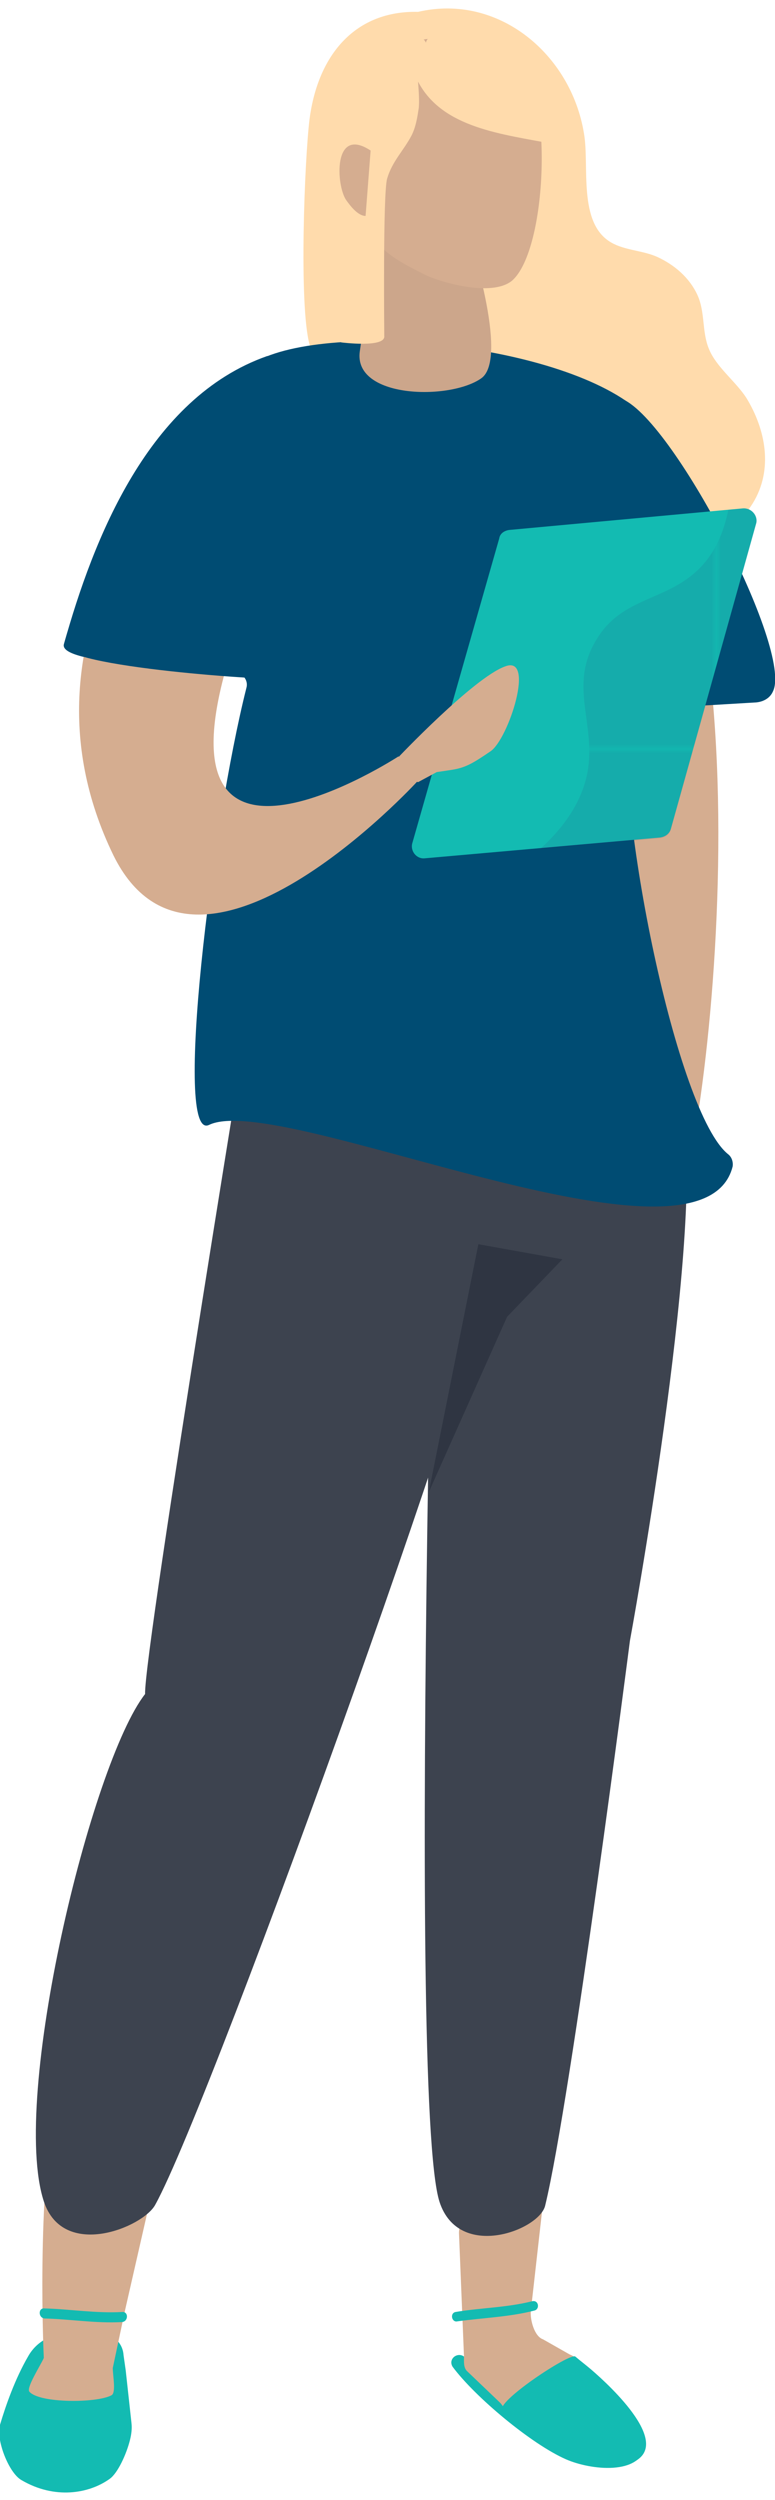 <!-- Generator: Adobe Illustrator 25.2.3, SVG Export Plug-In  --><svg xmlns="http://www.w3.org/2000/svg" xmlns:xlink="http://www.w3.org/1999/xlink" version="1.1" x="0px" y="0px" width="107px" height="345px" viewBox="0 0 107.9 345.6" style="overflow:visible;enable-background:new 0 0 107.9 345.6;" xml:space="preserve" aria-hidden="true">
<style type="text/css">
	.st0-60fa2c742253f{fill:none;}
	.st1-60fa2c742253f{fill:#271F63;}
	.st2-60fa2c742253f{fill:#D5AD90;}
	.st3-60fa2c742253f{fill:#FFDBAC;}
	.st4-60fa2c742253f{fill:#13BBB2;}
	.st5-60fa2c742253f{fill:#3D434F;}
	.st6-60fa2c742253f{opacity:0.4;fill:#1A2230;}
	.st7-60fa2c742253f{fill:#004C73;}
	.st8-60fa2c742253f{opacity:5.000000e-02;fill:#1A2230;}
	.st9-60fa2c742253f{opacity:0.1;fill:url(#SVGID_1_60fa2c742253f);}
	.st10-60fa2c742253f{opacity:0.1;fill:url(#SVGID_2_);}
</style>
<defs><linearGradient class="cerosgradient" data-cerosgradient="true" id="CerosGradient_id651cb2b62" gradientUnits="userSpaceOnUse" x1="50%" y1="100%" x2="50%" y2="0%"><stop offset="0%" stop-color="#d1d1d1"/><stop offset="100%" stop-color="#d1d1d1"/></linearGradient><linearGradient/>
	
		<pattern x="-2353.9" y="-3301.7" width="81.3" height="81.3" patternUnits="userSpaceOnUse" id="New_Pattern_Swatch_1660fa2c742253f" viewBox="0 -81.3 81.3 81.3" style="overflow:visible;">
		<g>
			<rect y="-81.3" class="st0-60fa2c742253f" width="81.3" height="81.3"/>
			<rect x="0" y="-81.3" class="st1-60fa2c742253f" width="81.3" height="81.3"/>
		</g>
	</pattern>
</defs>
<g>
	<path class="st2-60fa2c742253f" d="M86.4,57.9c22.8,21.6,11.1,111.6,6.5,111l-5.3-16.4c4.5-0.4-0.9-43.8-6.6-69.9C78.5,71.2,85.5,53.6,86.4,57.9z   "/>
	<path class="st3-60fa2c742253f" d="M43.1,46.8c1.6,5.9,0.9,3.3,1.6,9.4c0.7,5.3,2.7,10.6,6.6,14.5c3.4,3.3,13.2-1.7,16.5-5.9   c0.8-0.9,1.2-2,1.3-3.1c2.1,2.4,4.7,4.3,7.6,5.4c3,1.1,6.4,1.1,9.4,2.6c2.2,1.1,4,2.8,6.4,3.7c4.8,1.7,9.7-0.3,12.3-4.5   c2.9-4.7,1.8-10.3-0.9-14.7c-1.5-2.3-4.2-4.3-5.2-6.8c-1-2.4-0.5-5.1-1.6-7.5c-1.1-2.4-3.2-4.2-5.6-5.3c-2-0.9-4.5-0.9-6.4-2   c-4.7-2.7-3-10.7-3.8-15.2C79.5,6.4,69.4-2.1,58.2,0.5c-8.6-0.2-13.9,5.8-15.1,14.9C42.4,21,41.6,41.4,43.1,46.8z M65.6,35.4   c-0.1-0.2-0.1-0.5-0.2-0.7c-1-3.2-4.5-4-6.8-3c-1.6-2.6-4.5-2.5-6.3-1c-0.8-2.7-1.3-5.6-1.7-8.3C50,17.7,51,10.6,55.8,9.3   c0.7,0.4,1.7,0.5,2.8,0.2c0.2-0.1,0.4-0.1,0.6-0.1c0.1,0,0.2,0,0.3,0.1c1.3,0.3,2.4,0.1,3.3-0.4c5.5,0.5,9.2,5.2,9.8,11.2   c0.4,4.1,0,12-0.8,12C69.2,32.3,67.1,33.5,65.6,35.4z"/>
	<path class="st4-60fa2c742253f" d="M17.5,328.7l0.8,7.3c0.1,0.8,0,1.6-0.2,2.4c-0.5,2-1.7,4.6-2.8,5.4c-2.9,2.1-7.7,2.9-12.3,0.2   c-1.8-1-3.6-5.7-3-7.7c0.8-2.7,2.1-6.4,3.9-9.5c1.1-2,3.2-3.2,5.5-3.2h4.7c1.6,0,3,1.3,3.1,3L17.5,328.7z"/>
	<path class="st4-60fa2c742253f" d="M64.9,327.1c1.9,2.5,6.3,6.8,8.9,8.5c2,1.3,10.7,5.9,11.5,0.8c0.2-1.4,4.9,1.3,4.6,2.7   c-0.7,4.3-7.7,3.5-11.1,2c-4.8-2.1-12.7-8.7-15.8-12.9C62.3,327,64,325.9,64.9,327.1z"/>
	<path class="st2-60fa2c742253f" d="M23.4,294.1l-6,26.3l-1.7,8c0,1,0.5,3.5-0.2,3.8c-2.1,1.1-10,1.1-11.4-0.5c-0.5-0.5,1.5-3.6,2-4.7   c0,0-1.1-22.5,1.8-37.1C10.5,276.7,23.4,294.1,23.4,294.1z"/>
	<path class="st2-60fa2c742253f" d="M75.5,306.3l-1.6,14.2c-0.1,1.2,0.5,3.5,1.7,3.9l3.7,2.1c0.5,0.2,1,0.5,1.3,1l1.7,2.4c1.2,1.7,0,4.1-2.1,4.2   l-9.2,0.3c-0.7,0-0.9-0.7-1.4-1.2l-4.5-4.3c-0.6-0.5-0.5-1.4-0.5-2.1l-0.7-17.2c0-1,0.5-1.9,1.4-2.3l6.3-3.5   C73.5,302.7,75.8,304.2,75.5,306.3z"/>
	<path class="st5-60fa2c742253f" d="M20.2,234.6c-7.5,9.6-18.8,56.2-14.1,70.6c2.7,8.2,13.8,3.6,15.5,0.5c8.1-14.6,50.2-132,46.7-132.1l1-44.1   H36.3C36.3,129.6,20,228.6,20.2,234.6z"/>
	<path class="st5-60fa2c742253f" d="M61.2,305.3c2.7,8.2,13.9,3.9,14.7,0.5c3.6-14.8,11.8-78.6,11.8-78.6s10.1-54.8,7.5-72.9   c-0.8-5.3-4.8-25.2-4.8-25.2H61.3C61.3,129.1,56.5,290.9,61.2,305.3z"/>
	<polygon class="st6-60fa2c742253f" points="59.7,206.5 70.6,182.1 78.3,174.1 66.6,172  "/>
	<path class="st7-60fa2c742253f" d="M8.9,88.5c4.1-14.8,14-27.7,24.8-38c7.5-7.2,41.5-4.7,54.1,4.6c2.8,2.1,5,39.9,1.2,39.9   c-0.9,0-1.6,0.7-1.7,1.5c-1.6,15.2,6.9,57.3,14.1,63c0.5,0.4,0.7,1.1,0.6,1.7c-4.3,16.9-63-10.6-72.9-5.8c-5,2.4,0.4-41.8,5.2-60.8   c0.3-1-0.4-2-1.5-2.2C26,91.7,8.1,91.3,8.9,88.5z"/>
	<path class="st4-60fa2c742253f" d="M80.1,326.8c0.7,0.6,1.5,1.2,2.2,1.8c2.8,2.4,11.6,10.6,5.6,13c-3.1,1.3-10.9-2.6-14.3-4.7   c-1.1-0.7-2.1-1.4-2.9-2c0,0,0,0,0,0c-0.3-0.2-0.5-0.4-0.7-0.6C68.7,333.3,79.4,326.2,80.1,326.8z"/>
	<path class="st4-60fa2c742253f" d="M63.4,320.6c3.6-0.6,7.1-0.6,10.7-1.5c0.9-0.2,1.1,1.1,0.3,1.3c-3.5,0.9-7.1,1-10.7,1.5   C62.9,322.1,62.6,320.8,63.4,320.6z"/>
	<path class="st4-60fa2c742253f" d="M6.2,320.1c3.6,0.1,7.1,0.7,10.8,0.5c0.9-0.1,0.9,1.3,0,1.4c-3.7,0.2-7.1-0.4-10.8-0.5   C5.3,321.4,5.3,320,6.2,320.1z"/>
	<path class="st2-60fa2c742253f" d="M53.3,23.2c0.2,7.4-2.3,18-3.2,24.5c-1,6.6,12.5,6.9,16.9,3.8c4-2.8-1.9-20.4-1.9-20.4   C61.2,27.1,57.2,27.3,53.3,23.2z"/>
	<path class="st8-60fa2c742253f" d="M53.3,23.2c0.2,7.4-2.3,18-3.2,24.5c-1,6.6,12.5,6.9,16.9,3.8c4-2.8-1.9-20.4-1.9-20.4   C61.2,27.1,57.2,27.3,53.3,23.2z"/>
	<g>
		<path class="st2-60fa2c742253f" d="M50,26c-1.2-5.4,0.9-20.5,9.3-21.7c5.5-0.8,9-1,12.7,2.4c5.1,4.8,4.2,26.9-0.7,31.2    C68.4,40.3,61,38,59.2,37.1C53,34,51.5,32.8,50,26z"/>
	</g>
	<path class="st3-60fa2c742253f" d="M48.3,22.8c-0.1-0.2-0.2-0.4-0.2-0.6c-0.2-5.4,0.3-10.4,3.1-15.1c0.4-0.6,1.3-0.7,1.8-0.4   c0.4-0.3,0.8-0.4,1.2-0.3c0,0,0,0,0,0c0.1-0.4,0.3-0.7,0.4-1.1c0.3-0.7,1-0.9,1.6-0.8c0.3-0.2,0.7-0.3,1-0.3C58,3.9,59,4,59.3,4.8   c0.1-0.6,0.7-1,1.2-1c1.4-1.9,4.3-1.7,6.3-1.2c1.3,0.3,2.5,0.9,3.5,1.6c3.2,0.2,7.4,6.1,8.7,7.9c0.5,0.7,0.2,1.6-0.3,2   c0,0,0.1,0.1,0.1,0.1c0.5,0.5,0.4,1.2,0,1.7c0.2,0.2,0.4,0.4,0.6,0.7c0.9,1.1-0.3,2.6-1.5,2.1c-0.2,0.1-0.5,0.2-0.8,0.2   c-7.2-1.4-15.5-2.2-18.9-8.7c0.1,1.3,0.2,2.7,0.1,3.7c-0.2,1.3-0.4,2.6-1,3.8c-1.1,2.1-2.7,3.6-3.4,6c-0.6,2-0.4,21.5-0.4,21.9   c0.2,1.7-6,0.9-6,0.9C46.1,42.9,48.4,26.5,48.3,22.8z"/>
	<path class="st2-60fa2c742253f" d="M51.6,19.8c-5.3-3.5-4.8,4.9-3.4,6.9c0.5,0.7,1.6,2.2,2.7,2.2L51.6,19.8z"/>
	<path class="st2-60fa2c742253f" d="M28,59.7l3.8,31c-10.7,35.8,23.7,13.4,23.7,13.4c0.1,3.2,5.8,1.8,2.6,3.5c0,0-30.8,33.6-42.3,10.3   C0.1,85.6,28,59.7,28,59.7z"/>
	<path class="st7-60fa2c742253f" d="M8.9,88.5C13,73.8,20.7,54.2,37.2,48.4c20.5,5,3.1,48.9,2.6,44.9C38.9,93.7,8,91.7,8.9,88.5z"/>
	<path class="st7-60fa2c742253f" d="M86.4,54.3c7,2.3,24.1,35.1,21.2,40.8c-0.4,0.9-1.3,1.4-2.3,1.5l-15.2,0.9c-1.5,0.1-2.7-1-2.9-2.4l-4.4-37.8   C82.6,55.3,84.5,53.7,86.4,54.3z"/>
	<g>
		<path class="st4-60fa2c742253f" d="M103.4,69.6l-32.5,3c-0.7,0.1-1.3,0.5-1.4,1.2l-12.1,42.4c-0.3,1.1,0.6,2.2,1.7,2.1l32.8-2.9    c0.7-0.1,1.3-0.5,1.5-1.2l11.9-42.6C105.5,70.6,104.6,69.5,103.4,69.6z"/>
		<pattern id="SVGID_1_60fa2c742253f" xlink:href="#New_Pattern_Swatch_1660fa2c742253f" patternTransform="matrix(0.705 0 0 0.705 -1709.018 1332.73)">
		</pattern>
		<path class="st9-60fa2c742253f" d="M81.8,106.3c1.2-6.7-2.6-11.9,1.1-18.2c3.7-6.5,10.3-5.4,15-10.7c1.5-1.7,2.8-4.1,3.5-7.6l2.1-0.2    c1.2-0.1,2.1,1,1.8,2.1l-11.9,42.6c-0.2,0.7-0.8,1.1-1.5,1.2L75.2,117C79.4,113.2,81.2,109.5,81.8,106.3z"/>
	</g>
	<path class="st2-60fa2c742253f" d="M55.3,104.4c0,0,10.6-11.2,15-12.8c4.3-1.7,0.5,10.1-2,11.8c-2.5,1.7-3.5,2.3-5.5,2.6c-2,0.3-2,0.3-2,0.3   l-2.6,1.4C58.1,107.6,54.8,107.2,55.3,104.4z"/>
</g>
</svg>